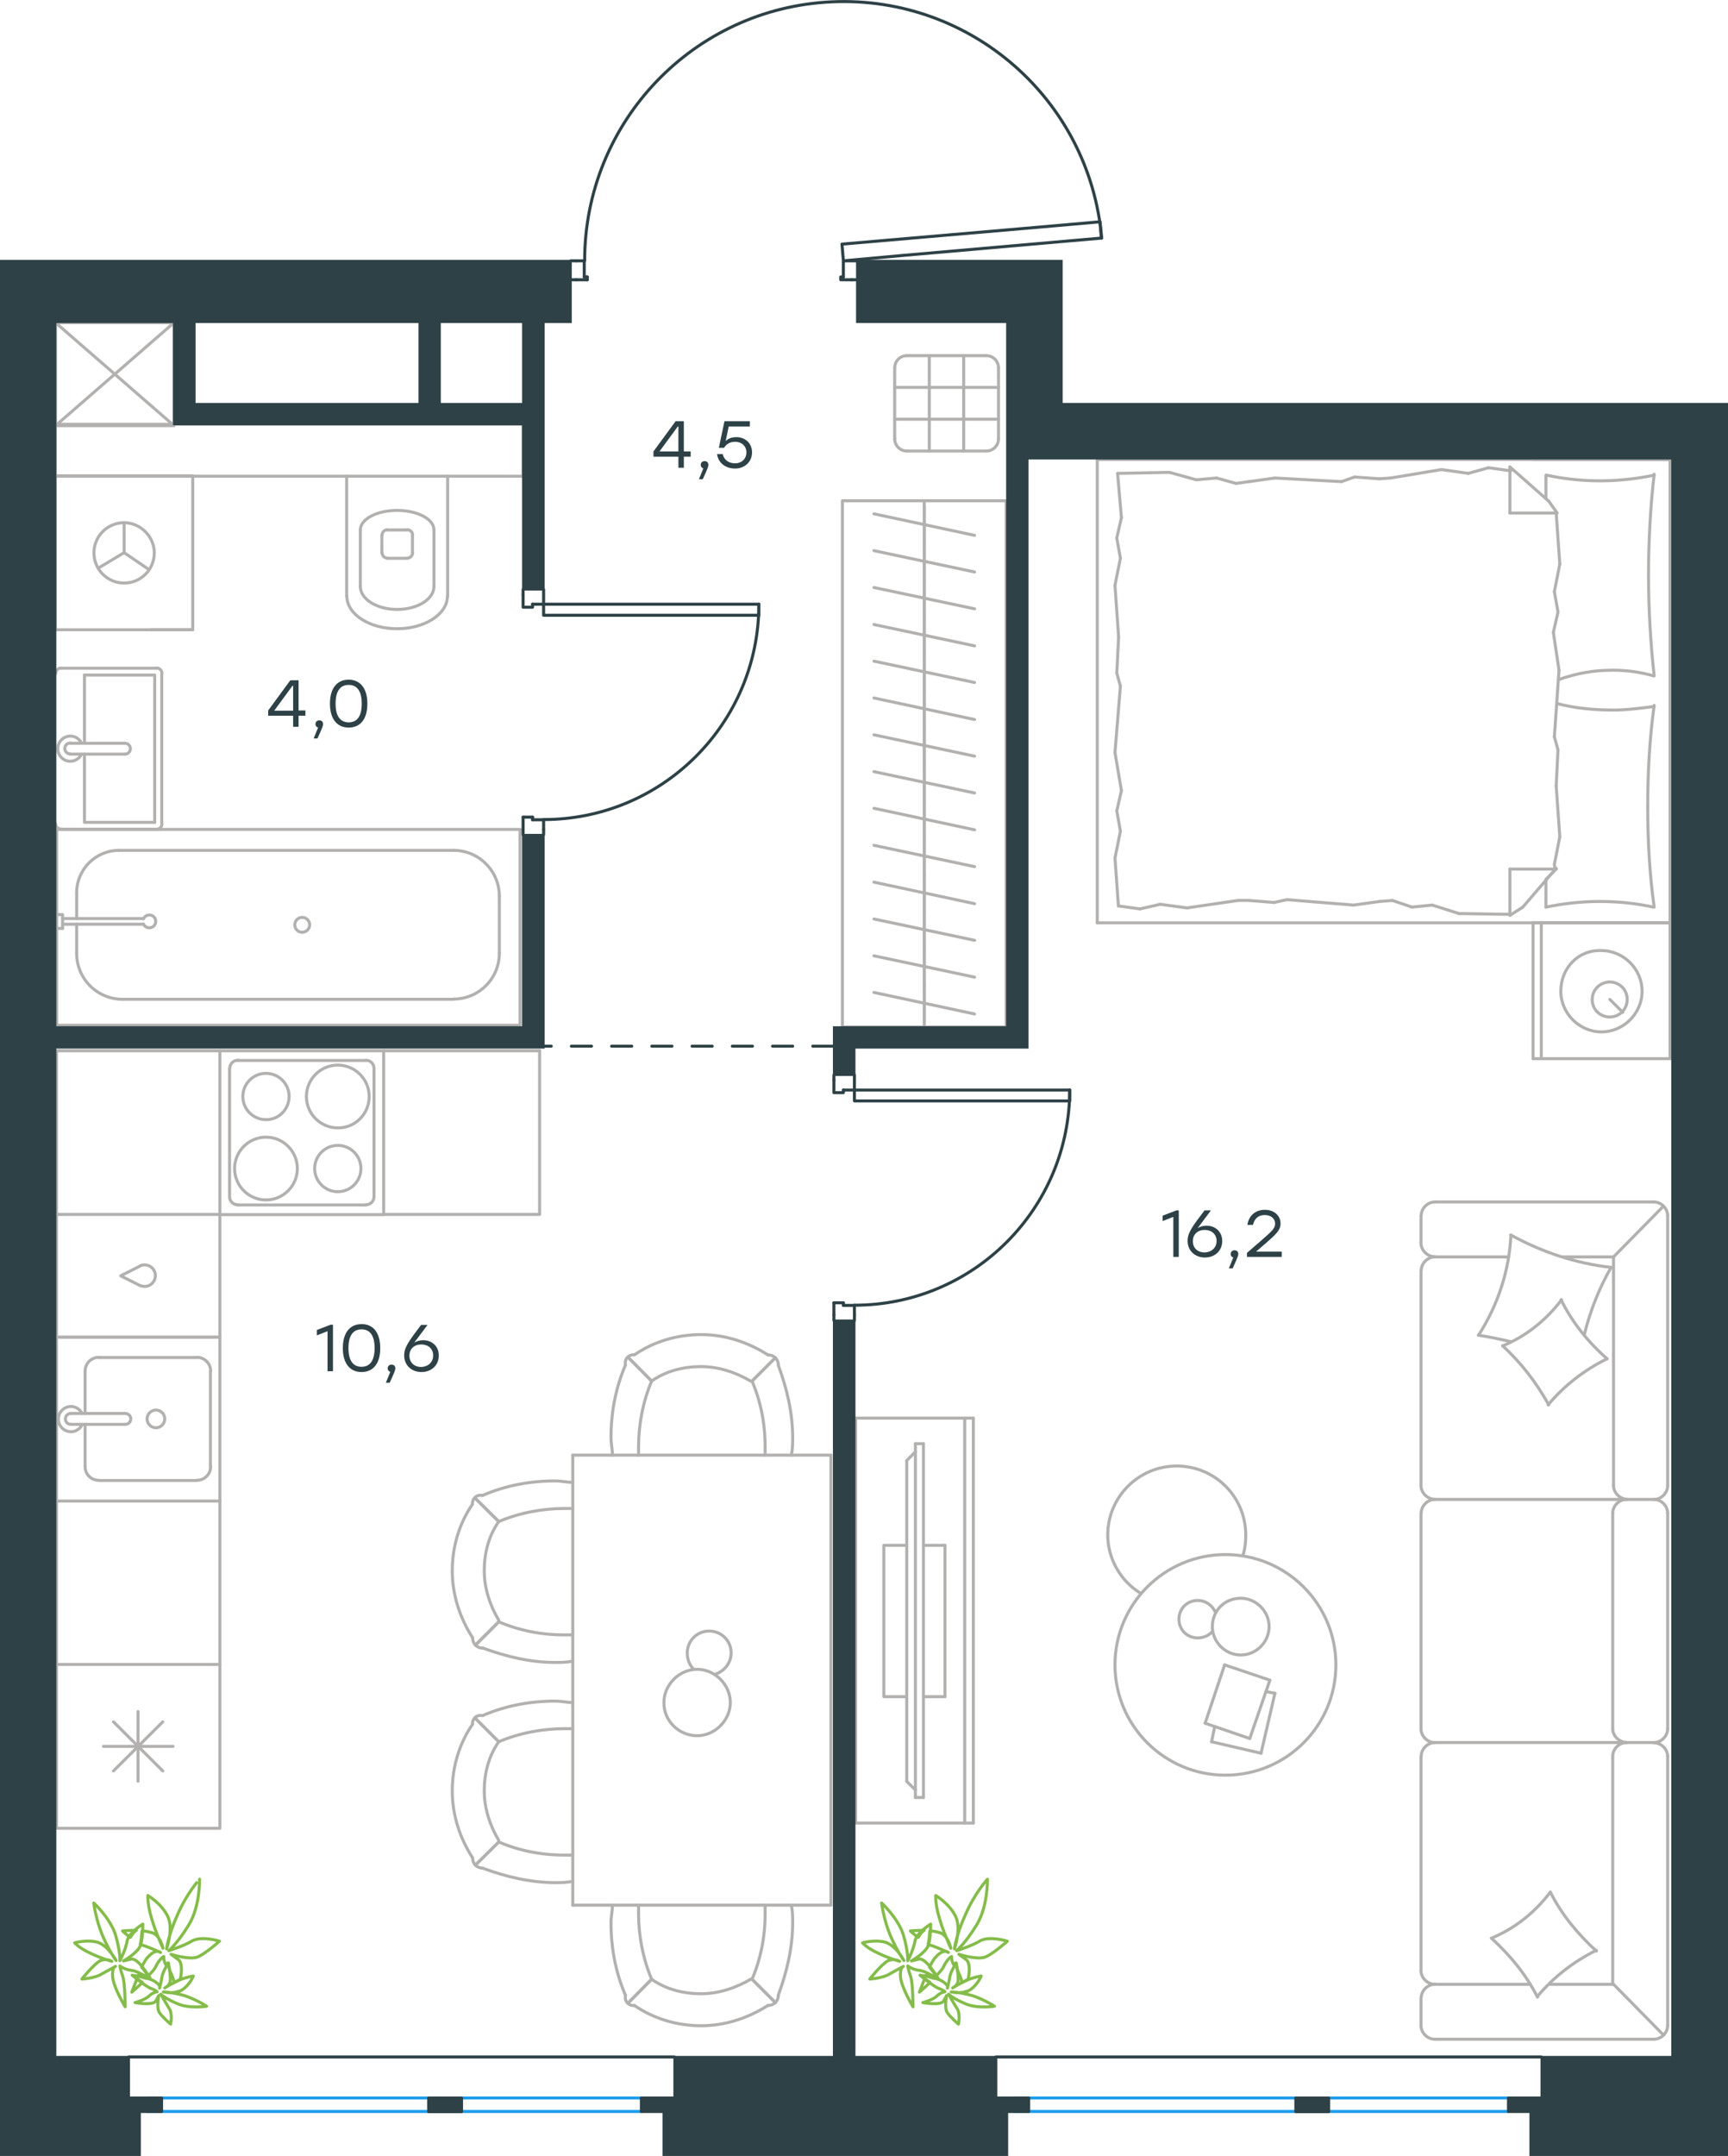 <?xml version="1.0" encoding="utf-8"?>
<!-- Generator: Adobe Illustrator 26.5.0, SVG Export Plug-In . SVG Version: 6.00 Build 0)  -->
<svg version="1.1" id="Слой_1" xmlns="http://www.w3.org/2000/svg" xmlns:xlink="http://www.w3.org/1999/xlink" x="0px" y="0px"
	 viewBox="0 0 858.9 1071.2" style="enable-background:new 0 0 858.9 1071.2;" xml:space="preserve">
<style type="text/css">
	.st0{fill:none;stroke:#B2B1B0;stroke-width:1.5;stroke-linecap:round;stroke-linejoin:round;stroke-miterlimit:22.926;}
	.st1{fill:none;stroke:#2D4146;stroke-width:1.5;stroke-linecap:round;stroke-linejoin:round;stroke-miterlimit:22.926;}
	.st2{fill:none;stroke:#1D9CEB;stroke-width:1.5;stroke-linecap:round;stroke-linejoin:round;stroke-miterlimit:22.926;}
	.st3{fill:#2D4146;stroke:#2D4146;stroke-miterlimit:10;}
	.st4{enable-background:new    ;}
	.st5{fill:#2D4146;}
	
		.st6{fill:none;stroke:#2D4146;stroke-width:1.5;stroke-linecap:round;stroke-linejoin:round;stroke-miterlimit:22.926;stroke-dasharray:10;}
	.st7{fill:none;stroke:#84BC4A;stroke-width:1.5;stroke-linecap:round;stroke-linejoin:round;stroke-miterlimit:22.926;}
</style>
<g>
	<path class="st0" d="M202.4,277.3c1.5,0,2.7-1.2,2.7-2.7"/>
	<path class="st0" d="M189.9,274.6c0,1.5,1.2,2.7,2.7,2.7"/>
	<path class="st0" d="M205.1,265.9c0-1.5-1.2-2.7-2.7-2.7"/>
	<path class="st0" d="M192.6,263.2c-1.5,0-2.7,1.2-2.7,2.7"/>
	<line class="st0" x1="205" y1="266" x2="205" y2="274.7"/>
	<line class="st0" x1="202.3" y1="277.4" x2="192.5" y2="277.4"/>
	<line class="st0" x1="189.8" y1="274.7" x2="189.8" y2="266"/>
	<line class="st0" x1="192.5" y1="263.3" x2="202.3" y2="263.3"/>
	<path class="st0" d="M215.7,263.3c0-5.4-8.2-9.7-18.3-9.7s-18.3,4.3-18.3,9.7"/>
	<line class="st0" x1="215.7" y1="291.5" x2="215.7" y2="263.3"/>
	<path class="st0" d="M179.1,291.4c0,6.3,8.2,11.4,18.3,11.4s18.3-5.1,18.3-11.4"/>
	<line class="st0" x1="179.1" y1="291.5" x2="179.1" y2="263.3"/>
	<path class="st0" d="M172.4,296.2c0,9,11.2,16.2,25,16.2s25-7.3,25-16.2"/>
	<line class="st0" x1="222.5" y1="296.3" x2="222.5" y2="236.6"/>
	<line class="st0" x1="172.3" y1="296.3" x2="172.3" y2="236.6"/>
	<rect x="27.5" y="210.8" class="st0" width="232.5" height="25.8"/>
</g>
<line class="st0" x1="38.1" y1="443.7" x2="38.1" y2="456.4"/>
<path class="st0" d="M71.3,459.1c0.6,1.4,2.1,2.1,3.6,1.8c1.5-0.3,2.5-1.6,2.5-3.1s-1-2.8-2.5-3.1c-1.5-0.3-2.9,0.4-3.6,1.8"/>
<line class="st0" x1="31.1" y1="456.4" x2="71.2" y2="456.4"/>
<line class="st0" x1="31.1" y1="459.2" x2="71.2" y2="459.2"/>
<line class="st0" x1="31.1" y1="461.3" x2="28.2" y2="461.3"/>
<polyline class="st0" points="31.1,461.3 31.1,454.4 28.2,454.4 "/>
<path class="st0" d="M146.5,459.5c0,2,1.6,3.7,3.7,3.7c2,0,3.7-1.6,3.7-3.7c0-2-1.6-3.7-3.7-3.7
	C148.2,455.8,146.5,457.5,146.5,459.5"/>
<path class="st0" d="M59.2,422.5c-11.6,0-21.1,9.4-21.1,21.1"/>
<path class="st0" d="M38.1,473.7c0,12.6,10.2,22.8,22.8,22.8"/>
<path class="st0" d="M248.2,445.3c0-12.6-10.2-22.8-22.8-22.8"/>
<path class="st0" d="M225.4,496.4c12.6,0,22.8-10.2,22.8-22.8"/>
<line class="st0" x1="38.1" y1="473.7" x2="38.1" y2="459.2"/>
<line class="st0" x1="59.2" y1="422.5" x2="225.4" y2="422.5"/>
<line class="st0" x1="248.2" y1="445.3" x2="248.2" y2="473.7"/>
<line class="st0" x1="225.4" y1="496.5" x2="60.8" y2="496.5"/>
<g>
	<line class="st0" x1="42" y1="369.3" x2="42" y2="335.4"/>
	<polyline class="st0" points="42,374.7 42,408.6 76.9,408.6 	"/>
	<polyline class="st0" points="76.9,408.6 76.9,335.4 42,335.4 	"/>
	<path class="st0" d="M80.5,334.6c0-1.5-1.2-2.7-2.7-2.7"/>
	<path class="st0" d="M77.8,412c1.5,0,2.7-1.2,2.7-2.7"/>
	<path class="st0" d="M30.4,331.9c-1.5,0-2.7,1.2-2.7,2.7"/>
	<path class="st0" d="M27.6,409.2c0,1.5,1.2,2.7,2.7,2.7"/>
	<path class="st0" d="M62.1,374.7c1.5,0,2.7-1.2,2.7-2.7s-1.2-2.7-2.7-2.7"/>
	<line class="st0" x1="34.9" y1="369.3" x2="62" y2="369.3"/>
	<path class="st0" d="M34.9,369.2c-1.5,0-2.7,1.2-2.7,2.7s1.2,2.7,2.7,2.7"/>
	<line class="st0" x1="34.9" y1="374.7" x2="62" y2="374.7"/>
	<path class="st0" d="M40.5,369.2c-1.3-2.6-4.2-4-7-3.3s-4.8,3.2-4.8,6.1s2,5.4,4.8,6.1c2.8,0.6,5.7-0.7,7-3.3"/>
	<line class="st0" x1="30.3" y1="332" x2="77.7" y2="332"/>
	<line class="st0" x1="80.4" y1="334.7" x2="80.4" y2="409.3"/>
	<line class="st0" x1="77.7" y1="412" x2="30.3" y2="412"/>
</g>
<g>
	<line class="st0" x1="459.4" y1="251.5" x2="459.4" y2="269.8"/>
	<line class="st0" x1="484.4" y1="266" x2="434.4" y2="255.3"/>
	<line class="st0" x1="459.4" y1="269.8" x2="459.4" y2="288"/>
	<line class="st0" x1="484.4" y1="284.2" x2="434.4" y2="273.6"/>
	<line class="st0" x1="459.4" y1="288" x2="459.4" y2="306.4"/>
	<line class="st0" x1="484.4" y1="302.5" x2="434.4" y2="291.9"/>
	<line class="st0" x1="459.4" y1="306.4" x2="459.4" y2="324.6"/>
	<line class="st0" x1="484.4" y1="320.9" x2="434.4" y2="310.3"/>
	<line class="st0" x1="459.4" y1="324.6" x2="459.4" y2="343"/>
	<line class="st0" x1="484.4" y1="339.1" x2="434.4" y2="328.5"/>
	<line class="st0" x1="459.4" y1="343" x2="459.4" y2="361.2"/>
	<line class="st0" x1="484.4" y1="357.5" x2="434.4" y2="346.8"/>
	<line class="st0" x1="459.4" y1="361.2" x2="459.4" y2="379.5"/>
	<line class="st0" x1="484.4" y1="375.7" x2="434.4" y2="365.1"/>
	<line class="st0" x1="459.4" y1="379.5" x2="459.4" y2="397.9"/>
	<line class="st0" x1="484.4" y1="394" x2="434.4" y2="383.4"/>
	<line class="st0" x1="459.4" y1="248.8" x2="459.4" y2="510.3"/>
	<line class="st0" x1="459.4" y1="397.9" x2="459.4" y2="416.1"/>
	<line class="st0" x1="484.4" y1="412.3" x2="434.4" y2="401.6"/>
	<line class="st0" x1="459.4" y1="416.1" x2="459.4" y2="434.5"/>
	<line class="st0" x1="484.4" y1="430.6" x2="434.4" y2="420"/>
	<line class="st0" x1="459.4" y1="434.5" x2="459.4" y2="452.7"/>
	<line class="st0" x1="484.4" y1="449" x2="434.4" y2="438.3"/>
	<line class="st0" x1="459.4" y1="452.7" x2="459.4" y2="471"/>
	<line class="st0" x1="484.4" y1="467.2" x2="434.4" y2="456.6"/>
	<line class="st0" x1="459.4" y1="471" x2="459.4" y2="489.3"/>
	<line class="st0" x1="484.4" y1="485.5" x2="434.4" y2="474.9"/>
	<line class="st0" x1="459.4" y1="489.3" x2="459.4" y2="507.6"/>
	<line class="st0" x1="484.4" y1="503.8" x2="434.4" y2="493.1"/>
	<rect x="418.7" y="248.8" class="st0" width="81.4" height="261.5"/>
</g>
<g>
	<path class="st0" d="M444.7,218c0,3.4,2.7,6.1,6.1,6.1"/>
	<path class="st0" d="M490.2,224.1c3.4,0,6.1-2.7,6.1-6.1"/>
	<path class="st0" d="M496.3,182.8c0-3.4-2.7-6.1-6.1-6.1"/>
	<path class="st0" d="M450.8,176.7c-3.4,0-6.1,2.7-6.1,6.1"/>
	<line class="st0" x1="479" y1="176.7" x2="479" y2="224.1"/>
	<line class="st0" x1="461.9" y1="176.7" x2="461.9" y2="224.1"/>
	<line class="st0" x1="444.7" y1="192.5" x2="496.3" y2="192.5"/>
	<line class="st0" x1="444.7" y1="208.3" x2="496.3" y2="208.3"/>
	<line class="st0" x1="496.3" y1="182.8" x2="496.3" y2="218.1"/>
	<line class="st0" x1="490.1" y1="224.1" x2="450.7" y2="224.1"/>
	<line class="st0" x1="444.7" y1="218.1" x2="444.7" y2="182.8"/>
	<line class="st0" x1="450.7" y1="176.7" x2="490.1" y2="176.7"/>
</g>
<g>
	<line class="st0" x1="42.3" y1="681.3" x2="42.3" y2="702.3"/>
	<path class="st0" d="M77.5,700.6c-2.4,0-4.4,2-4.4,4.4s2,4.4,4.4,4.4s4.4-2,4.4-4.4S79.9,700.6,77.5,700.6"/>
	<path class="st0" d="M62.3,707.7c1.5,0,2.7-1.2,2.7-2.7s-1.2-2.7-2.7-2.7"/>
	<line class="st0" x1="35.2" y1="702.3" x2="62.2" y2="702.3"/>
	<path class="st0" d="M35.2,702.3c-1.5,0-2.7,1.2-2.7,2.7s1.2,2.7,2.7,2.7"/>
	<line class="st0" x1="35.2" y1="707.7" x2="62.2" y2="707.7"/>
	<path class="st0" d="M40.8,702.3c-1.3-2.6-4.2-4-7-3.3s-4.8,3.2-4.8,6.1c0,2.9,2,5.4,4.8,6.1c2.8,0.7,5.7-0.7,7-3.3"/>
	<path class="st0" d="M49.1,674.4c-3.8,0-6.8,3.1-6.8,6.8"/>
	<path class="st0" d="M42.3,728.7c0,3.8,3,6.8,6.8,6.8"/>
	<path class="st0" d="M104.7,681.2c0-3.8-3.1-6.8-6.8-6.8"/>
	<path class="st0" d="M97.9,735.5c3.8,0,6.8-3.1,6.8-6.8"/>
	<line class="st0" x1="49.1" y1="674.5" x2="97.8" y2="674.5"/>
	<line class="st0" x1="104.6" y1="681.3" x2="104.6" y2="728.7"/>
	<line class="st0" x1="97.8" y1="735.6" x2="49.1" y2="735.6"/>
	<line class="st0" x1="42.3" y1="728.7" x2="42.3" y2="707.7"/>
	<rect x="28.1" y="664.4" class="st0" width="81.2" height="81.4"/>
	<line class="st0" x1="56.4" y1="855.5" x2="80.9" y2="879.9"/>
	<line class="st0" x1="56.4" y1="879.9" x2="80.9" y2="855.5"/>
	<line class="st0" x1="68.6" y1="850.4" x2="68.6" y2="885"/>
	<line class="st0" x1="51.4" y1="867.7" x2="86" y2="867.7"/>
	<rect x="28.1" y="827" class="st0" width="81.2" height="81.4"/>
	<path class="st0" d="M69.7,638.7c2.3,1,4.9,0.4,6.4-1.6c1.5-1.9,1.5-4.7,0-6.6c-1.5-1.9-4.2-2.6-6.4-1.6"/>
	<polyline class="st0" points="69.7,629 60,633.9 69.7,638.8 	"/>
	<rect x="28.1" y="603.4" class="st0" width="81.2" height="61"/>
	<path class="st0" d="M147.8,580.6c0-8.6-7-15.6-15.6-15.6s-15.6,7-15.6,15.6s7,15.6,15.6,15.6C140.8,596.2,147.8,589.2,147.8,580.6
		"/>
	<path class="st0" d="M179.4,580.6c0-6.4-5.2-11.5-11.5-11.5c-6.4,0-11.5,5.2-11.5,11.5c0,6.4,5.2,11.5,11.5,11.5
		C174.3,592.1,179.4,586.9,179.4,580.6"/>
	<path class="st0" d="M183.5,544.8c0-8.6-7-15.6-15.6-15.6s-15.6,7-15.6,15.6s7,15.6,15.6,15.6C176.5,560.5,183.5,553.5,183.5,544.8
		"/>
	<path class="st0" d="M143.7,544.8c0-6.4-5.2-11.5-11.5-11.5c-6.4,0-11.5,5.2-11.5,11.5c0,6.4,5.2,11.5,11.5,11.5
		C138.5,556.4,143.7,551.2,143.7,544.8"/>
	<path class="st0" d="M181.9,598.6c2.2,0,4-1.8,4-4"/>
	<path class="st0" d="M114.1,594.6c0,2.2,1.8,4,4,4"/>
	<path class="st0" d="M185.9,530.8c0-2.2-1.8-4-4-4"/>
	<path class="st0" d="M118.2,526.8c-2.2,0-4,1.8-4,4"/>
	<line class="st0" x1="181.8" y1="598.7" x2="118.1" y2="598.7"/>
	<line class="st0" x1="185.9" y1="530.9" x2="185.9" y2="594.6"/>
	<line class="st0" x1="118.1" y1="526.9" x2="181.8" y2="526.9"/>
	<line class="st0" x1="114.1" y1="594.6" x2="114.1" y2="530.9"/>
	<rect x="109.3" y="522.1" class="st0" width="81.4" height="81.4"/>
	<rect x="28.2" y="412.1" class="st0" width="230.3" height="97.3"/>
	<polyline class="st0" points="268.2,522.1 268.2,603.4 190.7,603.4 	"/>
	<line class="st0" x1="109.3" y1="745.8" x2="109.3" y2="827"/>
	<line class="st0" x1="268.2" y1="522.1" x2="190.7" y2="522.1"/>
	<polyline class="st0" points="109.3,522.1 28.1,522.1 28.1,603.4 	"/>
	<line class="st0" x1="28.1" y1="745.8" x2="28.1" y2="827"/>
</g>
<g>
	<line class="st0" x1="27.6" y1="160.3" x2="27.6" y2="211.5"/>
	<polyline class="st0" points="86.5,211.5 27.6,160.3 86.5,160.3 86.5,211.5 27.6,211.5 86.5,160.3 	"/>
</g>
<g>
	<line class="st0" x1="95.8" y1="236.4" x2="27.5" y2="236.4"/>
	<g>
		<line class="st0" x1="27.5" y1="312.9" x2="27.5" y2="236.4"/>
		<line class="st0" x1="75.3" y1="312.9" x2="95.8" y2="312.9"/>
		<line class="st0" x1="27.5" y1="312.9" x2="95.8" y2="312.9"/>
		<line class="st0" x1="61.7" y1="274.6" x2="73.9" y2="282.9"/>
		<line class="st0" x1="61.7" y1="274.6" x2="61.7" y2="259.7"/>
		<line class="st0" x1="61.7" y1="274.6" x2="48.8" y2="282.3"/>
		<path class="st0" d="M61.7,259.7c-8.3,0-15,6.7-15,15s6.7,15,15,15s15-6.7,15-15C76.7,266.7,69.9,259.7,61.7,259.7z"/>
		<line class="st0" x1="95.8" y1="312.9" x2="95.8" y2="236.4"/>
	</g>
</g>
<g>
	<line class="st0" x1="830.1" y1="458.5" x2="830.1" y2="526"/>
	<line class="st0" x1="762" y1="526" x2="762" y2="458.5"/>
	<line class="st0" x1="762" y1="458.5" x2="830.1" y2="458.5"/>
	<line class="st0" x1="830.1" y1="526" x2="762" y2="526"/>
	<line class="st0" x1="800.2" y1="496.6" x2="806.6" y2="503"/>
	<line class="st0" x1="766.1" y1="526" x2="766.1" y2="458.5"/>
	<path class="st0" d="M775.8,492.5c0,11,9.2,20.2,20.2,20.2s20.2-9.2,20.2-20.2s-9.2-20.2-20.2-20.2
		C784.5,471.8,775.8,481,775.8,492.5z"/>
	<path class="st0" d="M791.4,496.6c0,5.1,4.1,8.7,8.7,8.7c5.1,0,8.7-4.1,8.7-8.7c0-5.1-4.1-8.7-8.7-8.7
		C795.6,487.9,791.4,491.6,791.4,496.6z"/>
	<line class="st0" x1="830.1" y1="228.3" x2="830.1" y2="458.5"/>
	<line class="st0" x1="768.4" y1="247.7" x2="768.4" y2="236.1"/>
	<line class="st0" x1="773.5" y1="431.8" x2="750.5" y2="431.8"/>
	<line class="st0" x1="768.4" y1="436.9" x2="773.5" y2="431.8"/>
	<line class="st0" x1="545.4" y1="228.3" x2="830.1" y2="228.3"/>
	<line class="st0" x1="750.5" y1="454.8" x2="750.5" y2="431.8"/>
	<line class="st0" x1="830.1" y1="458.5" x2="545.4" y2="458.5"/>
	<line class="st0" x1="750.5" y1="232" x2="769.8" y2="249"/>
	<line class="st0" x1="769.8" y1="249" x2="774" y2="254.9"/>
	<line class="st0" x1="768.4" y1="450.7" x2="768.4" y2="437.3"/>
	<line class="st0" x1="773.5" y1="254.9" x2="750.5" y2="254.9"/>
	<line class="st0" x1="773.5" y1="431.4" x2="756.9" y2="450.7"/>
	<line class="st0" x1="756.9" y1="450.7" x2="750.5" y2="454.8"/>
	<line class="st0" x1="750.5" y1="232" x2="750.5" y2="254.9"/>
	<line class="st0" x1="555.1" y1="334.4" x2="556" y2="316.5"/>
	<line class="st0" x1="557.4" y1="392.8" x2="554.2" y2="373.9"/>
	<line class="st0" x1="556.9" y1="413" x2="555.1" y2="402.9"/>
	<line class="st0" x1="555.1" y1="402.9" x2="557.4" y2="392.8"/>
	<line class="st0" x1="556.9" y1="340.9" x2="555.1" y2="334.4"/>
	<line class="st0" x1="554.2" y1="373.9" x2="556.9" y2="340.9"/>
	<line class="st0" x1="555.9" y1="450.2" x2="554.2" y2="426.3"/>
	<line class="st0" x1="554.2" y1="426.3" x2="556.9" y2="413"/>
	<line class="st0" x1="557.4" y1="257.2" x2="555.5" y2="235.2"/>
	<line class="st0" x1="556.9" y1="277.4" x2="555.1" y2="267.3"/>
	<line class="st0" x1="555.1" y1="267.3" x2="557.4" y2="257.2"/>
	<line class="st0" x1="556" y1="316.5" x2="554.2" y2="290.8"/>
	<line class="st0" x1="554.2" y1="290.8" x2="556.9" y2="277.4"/>
	<line class="st0" x1="545.4" y1="228.3" x2="545.4" y2="458.5"/>
	<path class="st0" d="M822.2,335.8c-1.8-16.5-2.8-33.1-2.8-50.1c0-16.5,0.9-33.5,2.8-50.1"/>
	<path class="st0" d="M774.6,337.7c9.2-3.2,17.3-4.7,27-4.7c6.9,0,13.8,0.9,20.2,2.8"/>
	<path class="st0" d="M822.2,236.1c-8.7,1.8-17.9,2.8-26.7,2.8c-9.2,0-17.9-0.9-26.7-2.8"/>
	<path class="st0" d="M822.2,351c-6.9,0.9-13.8,1.8-20.2,1.8c-9.7,0-18.9-0.9-28-3.2"/>
	<line class="st0" x1="692.1" y1="447.4" x2="685.7" y2="447.9"/>
	<line class="st0" x1="711.9" y1="449.7" x2="701.8" y2="450.7"/>
	<line class="st0" x1="701.8" y1="450.7" x2="692.1" y2="447.4"/>
	<line class="st0" x1="750.5" y1="454.3" x2="725.2" y2="453.9"/>
	<line class="st0" x1="725.2" y1="453.9" x2="711.9" y2="449.7"/>
	<line class="st0" x1="633.3" y1="448.4" x2="620.8" y2="447.4"/>
	<line class="st0" x1="685.7" y1="447.9" x2="672.8" y2="449.7"/>
	<line class="st0" x1="639.7" y1="447" x2="633.3" y2="448.4"/>
	<line class="st0" x1="672.8" y1="449.7" x2="639.7" y2="447"/>
	<line class="st0" x1="620.8" y1="447.4" x2="615.3" y2="447.4"/>
	<line class="st0" x1="576.7" y1="449.3" x2="566.6" y2="451.6"/>
	<line class="st0" x1="566.6" y1="451.6" x2="556.5" y2="450.2"/>
	<line class="st0" x1="615.3" y1="447.4" x2="590" y2="451.1"/>
	<line class="st0" x1="590" y1="451.1" x2="576.7" y2="449.3"/>
	<line class="st0" x1="614.4" y1="240.2" x2="620.8" y2="239.3"/>
	<line class="st0" x1="594.6" y1="238.4" x2="604.7" y2="237.5"/>
	<line class="st0" x1="604.7" y1="237.5" x2="614.4" y2="240.2"/>
	<line class="st0" x1="555.5" y1="235.2" x2="581.3" y2="234.7"/>
	<line class="st0" x1="581.3" y1="234.7" x2="594.6" y2="238.4"/>
	<line class="st0" x1="673.3" y1="237" x2="685.7" y2="237.9"/>
	<line class="st0" x1="620.8" y1="239.3" x2="633.7" y2="237.5"/>
	<line class="st0" x1="666.8" y1="239.3" x2="673.3" y2="237"/>
	<line class="st0" x1="633.7" y1="237.5" x2="666.8" y2="239.3"/>
	<line class="st0" x1="685.7" y1="237.9" x2="691.2" y2="237.5"/>
	<line class="st0" x1="750" y1="233.8" x2="751" y2="233.8"/>
	<line class="st0" x1="729.8" y1="235.2" x2="739.9" y2="232.4"/>
	<line class="st0" x1="739.9" y1="232.4" x2="750" y2="233.8"/>
	<line class="st0" x1="691.2" y1="237.5" x2="716.5" y2="233.3"/>
	<line class="st0" x1="716.5" y1="233.3" x2="729.8" y2="235.2"/>
	<path class="st0" d="M822.2,450.7c-2.3-16.5-3.2-33.1-3.2-50.1c0-16.5,0.9-33.5,3.2-50.1"/>
	<path class="st0" d="M768.4,450.7c8.7-1.8,17.9-2.8,26.7-2.8c9.2,0,17.9,0.9,26.7,2.8"/>
	<line class="st0" x1="774.4" y1="372.6" x2="773.5" y2="390.5"/>
	<line class="st0" x1="772.1" y1="314.2" x2="774.9" y2="333"/>
	<line class="st0" x1="772.6" y1="294" x2="774.4" y2="304.1"/>
	<line class="st0" x1="774.4" y1="304.1" x2="772.1" y2="314.2"/>
	<line class="st0" x1="772.6" y1="366.1" x2="774.4" y2="372.6"/>
	<line class="st0" x1="774.9" y1="333" x2="772.6" y2="366.1"/>
	<line class="st0" x1="773.5" y1="254.9" x2="775.3" y2="280.2"/>
	<line class="st0" x1="775.3" y1="280.2" x2="772.6" y2="294"/>
	<line class="st0" x1="772.6" y1="429.5" x2="773" y2="431.8"/>
	<line class="st0" x1="773.5" y1="390.5" x2="775.3" y2="415.7"/>
	<line class="st0" x1="775.3" y1="415.7" x2="772.6" y2="429.5"/>
	<line class="st0" x1="830.1" y1="228.3" x2="762.5" y2="228.3"/>
</g>
<g>
	<line class="st0" x1="626.8" y1="871.1" x2="602.2" y2="865.4"/>
	<line class="st0" x1="602.2" y1="865.4" x2="603.8" y2="857.8"/>
	<line class="st0" x1="629.2" y1="840.5" x2="633.7" y2="841.3"/>
	<line class="st0" x1="633.7" y1="841.3" x2="626.8" y2="871.1"/>
	<line class="st0" x1="621.2" y1="863.8" x2="599" y2="856.2"/>
	<line class="st0" x1="599" y1="856.2" x2="608.7" y2="827.2"/>
	<line class="st0" x1="608.7" y1="827.2" x2="631.2" y2="834.8"/>
	<line class="st0" x1="631.2" y1="834.8" x2="621.2" y2="863.8"/>
	<ellipse class="st0" cx="609.1" cy="827.2" rx="54.9" ry="54.8"/>
	<path class="st0" d="M602.6,808.2c0,7.7,6.5,14.1,14.1,14.1c7.7,0,14.1-6.4,14.1-14.1c0-7.7-6.5-14.1-14.1-14.1
		C608.7,794.1,602.6,800.2,602.6,808.2z"/>
	<path class="st0" d="M602.6,810.6c-1.6,2-4.4,3.2-7.3,3.2c-5.2,0-9.3-4-9.3-9.3c0-5.2,4-9.3,9.3-9.3c4,0,7.3,2.4,8.9,6"/>
	<path class="st0" d="M567.1,791.7c-10.1-6-16.5-17.3-16.5-29c0-18.9,15.3-34.3,34.3-34.3s34.3,15.3,34.3,34.3
		c0,3.4-0.3,6.7-1.4,10.1"/>
</g>
<g>
	<g>
		<line class="st0" x1="479.5" y1="905.8" x2="479.5" y2="704.6"/>
		<polyline class="st0" points="483.8,704.6 425.3,704.6 425.3,905.8 483.8,905.8 		"/>
		<line class="st0" x1="483.8" y1="905.8" x2="483.8" y2="704.6"/>
	</g>
	<g>
		<polyline class="st0" points="450.7,767.8 439.3,767.8 439.3,843 450.7,843 		"/>
		<line class="st0" x1="459" y1="843" x2="469.7" y2="843"/>
		<line class="st0" x1="469.7" y1="843" x2="469.7" y2="767.8"/>
		<line class="st0" x1="469.7" y1="767.8" x2="459" y2="767.8"/>
		<line class="st0" x1="459" y1="893.1" x2="455" y2="893.1"/>
		<line class="st0" x1="450.7" y1="725.7" x2="455" y2="721.3"/>
		<line class="st0" x1="455" y1="889.4" x2="450.7" y2="885.1"/>
		<line class="st0" x1="455" y1="717.3" x2="455" y2="893.1"/>
		<line class="st0" x1="459" y1="893.1" x2="459" y2="717.3"/>
		<line class="st0" x1="459" y1="717.3" x2="455" y2="717.3"/>
		<line class="st0" x1="450.7" y1="885.1" x2="450.7" y2="725.7"/>
	</g>
</g>
<g>
	<line class="st0" x1="822.1" y1="597.2" x2="713.2" y2="597.2"/>
	<line class="st0" x1="706.3" y1="751.8" x2="706.3" y2="859"/>
	<line class="st0" x1="706.3" y1="872.7" x2="706.3" y2="979.1"/>
	<line class="st0" x1="828.9" y1="1006.4" x2="828.9" y2="872.7"/>
	<line class="st0" x1="706.3" y1="604" x2="706.3" y2="617.6"/>
	<line class="st0" x1="713.2" y1="624.5" x2="749.8" y2="624.5"/>
	<line class="st0" x1="802" y1="624.5" x2="802" y2="738.1"/>
	<line class="st0" x1="802" y1="985.9" x2="770.2" y2="985.9"/>
	<line class="st0" x1="706.3" y1="992.7" x2="706.3" y2="1006.4"/>
	<line class="st0" x1="713.2" y1="1013.2" x2="822.1" y2="1013.2"/>
	<line class="st0" x1="826.6" y1="599.5" x2="802" y2="624.5"/>
	<line class="st0" x1="802" y1="985.9" x2="826.9" y2="1011.2"/>
	<line class="st0" x1="808.4" y1="745" x2="822.1" y2="745"/>
	<line class="st0" x1="713.2" y1="865.8" x2="808.4" y2="865.8"/>
	<line class="st0" x1="713.2" y1="745" x2="808.4" y2="745"/>
	<line class="st0" x1="808.4" y1="865.8" x2="822.1" y2="865.8"/>
	<line class="st0" x1="706.3" y1="631.3" x2="706.3" y2="738.1"/>
	<line class="st0" x1="828.9" y1="738.1" x2="828.9" y2="604"/>
	<line class="st0" x1="801.6" y1="751.8" x2="801.6" y2="859"/>
	<line class="st0" x1="828.9" y1="859" x2="828.9" y2="751.8"/>
	<line class="st0" x1="801.6" y1="872.7" x2="801.6" y2="985.9"/>
	<line class="st0" x1="760.6" y1="985.9" x2="713.2" y2="985.9"/>
	<line class="st0" x1="777" y1="624.5" x2="802" y2="624.5"/>
	<path class="st0" d="M828.9,604c0-3.6-3.2-6.8-6.8-6.8"/>
	<path class="st0" d="M822.1,1013.2c3.6,0,6.8-3.2,6.8-6.8"/>
	<path class="st0" d="M706.3,979.1c0,3.6,3.2,6.8,6.8,6.8"/>
	<path class="st0" d="M713.2,597.2c-3.6,0-6.8,3.2-6.8,6.8"/>
	<path class="st0" d="M706.3,617.6c0,3.6,3.2,6.8,6.8,6.8"/>
	<path class="st0" d="M713.2,624.5c-3.6,0-6.8,3.2-6.8,6.8"/>
	<path class="st0" d="M706.3,859c0,3.6,3.2,6.8,6.8,6.8"/>
	<path class="st0" d="M713.2,745c-3.6,0-6.8,3.2-6.8,6.8"/>
	<path class="st0" d="M706.3,738.1c0,3.6,3.2,6.8,6.8,6.8"/>
	<path class="st0" d="M713.2,985.9c-3.6,0-6.8,3.2-6.8,6.8"/>
	<path class="st0" d="M706.3,1006.4c0,3.6,3.2,6.8,6.8,6.8"/>
	<path class="st0" d="M802,738.1c0,3.6,3.2,6.8,6.8,6.8"/>
	<path class="st0" d="M822.1,745c3.6,0,6.8-3.2,6.8-6.8"/>
	<path class="st0" d="M808.4,745c-3.6,0-6.8,3.2-6.8,6.8"/>
	<path class="st0" d="M828.9,751.8c0-3.6-3.2-6.8-6.8-6.8"/>
	<path class="st0" d="M801.6,859c0,3.6,3.4,6.8,7.2,6.8"/>
	<path class="st0" d="M822.1,865.8c3.6,0,6.8-3.2,6.8-6.8"/>
	<path class="st0" d="M808.4,865.8c-3.6,0-6.8,3.2-6.8,6.8"/>
	<path class="st0" d="M828.9,872.7c0-3.6-3.2-6.8-6.8-6.8"/>
	<path class="st0" d="M764.2,992.3c-5.6-11.2-13.7-20.9-22.9-29.3"/>
	<path class="st0" d="M741.3,963c11.7-4.8,21.7-12.9,29.3-22.9"/>
	<path class="st0" d="M770.6,940.1c5.6,11.2,13.7,20.9,22.9,29.3"/>
	<path class="st0" d="M793.5,969c-11.3,5.6-21.3,13.3-29.3,22.9"/>
	<path class="st0" d="M769.8,698c-6-10.8-13.7-20.9-22.9-29.3"/>
	<path class="st0" d="M746.9,668.7c11.7-4.8,21.7-12.9,29.3-22.9"/>
	<path class="st0" d="M775.9,645.8c5.6,11.2,13.3,20.9,22.9,29.3"/>
	<path class="st0" d="M798.8,675.1c-11.3,5.6-21.3,13.3-29.3,22.9"/>
	<path class="st0" d="M750.9,666.6c-5.2-1.2-10.8-2.4-16.1-3.2"/>
	<path class="st0" d="M734.9,663.4c9.6-14.9,15.3-32.1,16.1-49.8"/>
	<path class="st0" d="M750.9,613.6c15.3,8.4,32.1,14.1,49.8,16.1"/>
	<path class="st0" d="M800.8,629.7c-6,10.4-10.4,21.7-13.3,33.3"/>
	<path class="st0" d="M713.2,865.8c-3.6,0-6.8,3.2-6.8,6.8"/>
</g>
<g>
	<line class="st0" x1="413" y1="723" x2="413" y2="946.6"/>
	<line class="st0" x1="413" y1="946.6" x2="284.7" y2="946.6"/>
	<line class="st0" x1="284.7" y1="946.6" x2="284.7" y2="723"/>
	<line class="st0" x1="284.7" y1="723" x2="413" y2="723"/>
	<path class="st0" d="M346.5,862.4c8.9,0,16.5-7.7,16.5-16.5c0-8.9-7.7-16.5-16.5-16.5c-8.9,0-16.5,7.7-16.5,16.5
		C329.9,855.2,337.6,862.4,346.5,862.4z"/>
	<path class="st0" d="M344.8,829.4c-2-2-3.2-4.8-3.2-8.1c0-6,4.8-10.9,10.9-10.9s10.9,4.8,10.9,10.9c0,4.8-3.2,8.9-7.7,10.5"/>
	<path class="st0" d="M247.9,865.4c-5.1,7.2-7.2,15.9-7.2,24.5c0,8.7,2.9,17.3,7.2,24.5"/>
	<path class="st0" d="M284.7,845.9c-2.9,0-5.8-0.7-8.7-0.7c-12.3,0-24.6,2.2-36.1,7.2"/>
	<path class="st0" d="M239.9,928.2c11.6,4.3,23.9,7.2,36.1,7.2c2.9,0,5.8,0,8.7-0.7"/>
	<path class="st0" d="M284.7,858.9c-1.4,0-2.9,0-4.3,0c-10.8,0-22.4,2.2-32.5,6.5"/>
	<path class="st0" d="M247.9,915.2c10.1,4.3,21,6.5,32.5,6.5c1.4,0,2.9,0,4.3,0"/>
	<path class="st0" d="M234.9,856.7c-6.5,9.4-10.1,20.9-10.1,33.2c0,11.6,3.6,23.1,10.1,33.2"/>
	<line class="st0" x1="247.9" y1="865.4" x2="236.3" y2="853.8"/>
	<line class="st0" x1="247.9" y1="915.2" x2="236.3" y2="926.7"/>
	<line class="st0" x1="247.9" y1="865.4" x2="236.3" y2="853.8"/>
	<line class="st0" x1="247.9" y1="915.2" x2="236.3" y2="926.7"/>
	<path class="st0" d="M234.9,923.1c0,2.9,2.2,5.1,5.1,5.1"/>
	<path class="st0" d="M239.9,852.4c-2.9-0.6-5.1,1.4-5.1,4.3"/>
	<path class="st0" d="M247.9,756c-5.1,7.2-7.2,15.9-7.2,24.5c0,8.7,2.9,17.3,7.2,24.5"/>
	<path class="st0" d="M284.7,736.5c-2.9,0-5.8-0.7-8.7-0.7c-12.3,0-24.6,2.2-36.1,7.2"/>
	<path class="st0" d="M239.9,818.8c11.6,4.3,23.9,7.2,36.1,7.2c2.9,0,5.8,0,8.7-0.7"/>
	<path class="st0" d="M284.7,749.5c-1.4,0-2.9,0-4.3,0c-10.8,0-22.4,2.2-32.5,6.5"/>
	<path class="st0" d="M247.9,805.8c10.1,4.3,21,6.5,32.5,6.5c1.4,0,2.9,0,4.3,0"/>
	<path class="st0" d="M234.9,747.3c-6.5,9.4-10.1,20.9-10.1,33.2c0,11.6,3.6,23.1,10.1,33.2"/>
	<line class="st0" x1="247.9" y1="756" x2="236.3" y2="744.5"/>
	<line class="st0" x1="247.9" y1="805.8" x2="236.3" y2="817.4"/>
	<line class="st0" x1="247.9" y1="756" x2="236.3" y2="744.5"/>
	<line class="st0" x1="247.9" y1="805.8" x2="236.3" y2="817.4"/>
	<path class="st0" d="M234.9,813.8c0,2.9,2.2,5.1,5.1,5.1"/>
	<path class="st0" d="M239.9,743c-2.9-0.6-5.1,1.4-5.1,4.3"/>
	<path class="st0" d="M323.9,983.4c7.2,5.1,15.9,7.2,24.6,7.2s17.3-2.9,24.6-7.2"/>
	<path class="st0" d="M304.4,946.6c0,2.9-0.7,5.8-0.7,8.7c0,12.3,2.2,24.5,7.2,36.1"/>
	<path class="st0" d="M386.8,991.4c4.3-11.5,7.2-23.8,7.2-36.1c0-2.9,0-5.8-0.7-8.7"/>
	<path class="st0" d="M317.4,946.6c0,1.4,0,2.9,0,4.3c0,10.8,2.2,22.4,6.5,32.5"/>
	<path class="st0" d="M373.8,983.4c4.3-10.1,6.5-20.9,6.5-32.5c0-1.4,0-2.9,0-4.3"/>
	<path class="st0" d="M315.3,996.4c9.4,6.5,21,10.1,33.2,10.1c11.6,0,23.1-3.6,33.2-10.1"/>
	<line class="st0" x1="323.9" y1="983.4" x2="312.4" y2="995"/>
	<line class="st0" x1="373.8" y1="983.4" x2="385.4" y2="995"/>
	<line class="st0" x1="323.9" y1="983.4" x2="312.4" y2="995"/>
	<line class="st0" x1="373.8" y1="983.4" x2="385.4" y2="995"/>
	<path class="st0" d="M381.8,996.4c2.9,0,5.1-2.2,5.1-5.1"/>
	<path class="st0" d="M310.9,991.4c-0.6,2.9,1.4,5.1,4.3,5.1"/>
	<path class="st0" d="M323.9,686.2c7.2-5.1,15.9-7.2,24.6-7.2s17.3,2.9,24.6,7.2"/>
	<path class="st0" d="M304.4,723c0-2.9-0.7-5.8-0.7-8.7c0-12.3,2.2-24.5,7.2-36.1"/>
	<path class="st0" d="M386.8,678.2c4.3,11.5,7.2,23.8,7.2,36.1c0,2.9,0,5.8-0.7,8.7"/>
	<path class="st0" d="M317.4,723c0-1.4,0-2.9,0-4.3c0-10.8,2.2-22.4,6.5-32.5"/>
	<path class="st0" d="M373.8,686.2c4.3,10.1,6.5,20.9,6.5,32.5c0,1.4,0,2.9,0,4.3"/>
	<path class="st0" d="M315.3,673.2c9.4-6.5,21-10.1,33.2-10.1c11.6,0,23.1,3.6,33.2,10.1"/>
	<line class="st0" x1="323.9" y1="686.2" x2="312.4" y2="674.6"/>
	<line class="st0" x1="373.8" y1="686.2" x2="385.4" y2="674.6"/>
	<line class="st0" x1="323.9" y1="686.2" x2="312.4" y2="674.6"/>
	<line class="st0" x1="373.8" y1="686.2" x2="385.4" y2="674.6"/>
	<path class="st0" d="M381.8,673.2c2.9,0,5.1,2.2,5.1,5.1"/>
	<path class="st0" d="M310.9,678.2c-0.6-2.9,1.4-5.1,4.3-5.1"/>
</g>
<line class="st1" x1="286.5" y1="129.6" x2="283.7" y2="129.6"/>
<polyline class="st1" points="426,129.6 423.3,129.6 419.2,129.6 "/>
<line class="st1" x1="290.4" y1="129.6" x2="286.5" y2="129.6"/>
<path class="st1" d="M547.6,118.3c-6-68.7-65-120.4-133.9-117.4S290.6,60.6,290.6,129.5"/>
<line class="st1" x1="286.5" y1="139" x2="291.9" y2="139"/>
<line class="st1" x1="423.3" y1="139" x2="426" y2="139"/>
<line class="st1" x1="419.2" y1="129.6" x2="419.2" y2="137.6"/>
<polyline class="st1" points="423.3,139 417.9,139 417.9,137.6 419.2,137.6 "/>
<line class="st1" x1="290.4" y1="137.6" x2="291.9" y2="137.6"/>
<line class="st1" x1="283.7" y1="139" x2="286.5" y2="139"/>
<line class="st1" x1="290.4" y1="129.6" x2="290.4" y2="137.6"/>
<line class="st1" x1="291.9" y1="137.6" x2="291.9" y2="139"/>
<polygon class="st1" points="448.9,126.9 547.4,118.3 546.8,110.2 517.1,112.8 418.5,121.3 419.2,129.6 "/>
<line class="st1" x1="270.2" y1="412.1" x2="270.2" y2="414.8"/>
<polyline class="st1" points="270.2,292.9 270.2,295.5 270.2,300.2 "/>
<line class="st1" x1="270.2" y1="407.3" x2="270.2" y2="412.1"/>
<path class="st1" d="M270.2,407.2c59.1,0,107-47.9,107-107"/>
<line class="st1" x1="260" y1="412.1" x2="260" y2="406"/>
<line class="st1" x1="260" y1="295.5" x2="260" y2="292.9"/>
<line class="st1" x1="270.2" y1="300.2" x2="264.7" y2="300.2"/>
<polyline class="st1" points="260,295.5 260,301.7 264.7,301.7 264.7,300.2 "/>
<line class="st1" x1="264.7" y1="407.3" x2="264.7" y2="406"/>
<line class="st1" x1="260" y1="414.8" x2="260" y2="412.1"/>
<line class="st1" x1="270.2" y1="407.3" x2="264.7" y2="407.3"/>
<line class="st1" x1="264.7" y1="406" x2="260" y2="406"/>
<polygon class="st1" points="377.2,300.2 377.2,305.7 347.5,305.7 270.2,305.7 270.2,300.2 300,300.2 "/>
<line class="st1" x1="424.7" y1="653.3" x2="424.7" y2="656.1"/>
<polyline class="st1" points="424.7,534.1 424.7,536.7 424.7,541.6 "/>
<line class="st1" x1="424.7" y1="648.6" x2="424.7" y2="653.3"/>
<path class="st1" d="M424.7,648.5c59.1,0,107-47.9,107-107"/>
<line class="st1" x1="414.5" y1="653.3" x2="414.5" y2="647.3"/>
<line class="st1" x1="414.5" y1="536.7" x2="414.5" y2="534.1"/>
<line class="st1" x1="424.7" y1="541.6" x2="419.2" y2="541.6"/>
<polyline class="st1" points="414.5,536.7 414.5,542.9 419.2,542.9 419.2,541.6 "/>
<line class="st1" x1="419.2" y1="648.6" x2="419.2" y2="647.3"/>
<line class="st1" x1="414.5" y1="656.1" x2="414.5" y2="653.3"/>
<line class="st1" x1="424.7" y1="648.6" x2="419.2" y2="648.6"/>
<line class="st1" x1="419.2" y1="647.3" x2="414.5" y2="647.3"/>
<polygon class="st1" points="531.7,541.6 531.7,547 502.1,547 424.7,547 424.7,541.6 454.5,541.6 "/>
<line class="st2" x1="749.8" y1="1049.1" x2="660.4" y2="1049.1"/>
<line class="st2" x1="644.1" y1="1049.1" x2="504.2" y2="1049.1"/>
<line class="st2" x1="749.8" y1="1042.4" x2="660.4" y2="1042.4"/>
<line class="st2" x1="644.1" y1="1042.4" x2="504.2" y2="1042.4"/>
<rect x="644.1" y="1042.4" class="st1" width="16.3" height="6.8"/>
<rect x="495" y="1042.4" class="st1" width="16.3" height="6.7"/>
<rect x="749.8" y="1042.4" class="st1" width="16.3" height="6.7"/>
<line class="st1" x1="766.1" y1="1022" x2="495" y2="1022"/>
<line class="st2" x1="318.8" y1="1049.1" x2="229.4" y2="1049.1"/>
<line class="st2" x1="213.1" y1="1049.1" x2="73.2" y2="1049.1"/>
<line class="st2" x1="318.8" y1="1042.4" x2="229.4" y2="1042.4"/>
<line class="st2" x1="213.1" y1="1042.4" x2="73.2" y2="1042.4"/>
<rect x="213.1" y="1042.4" class="st1" width="16.3" height="6.8"/>
<rect x="64" y="1042.4" class="st1" width="16.3" height="6.7"/>
<rect x="318.8" y="1042.4" class="st1" width="16.3" height="6.7"/>
<line class="st1" x1="335.2" y1="1022" x2="64" y2="1022"/>
<polygon class="st3" points="495.2,1022 424.7,1022 424.7,939.9 424.7,656.1 414.5,656.1 414.5,939.9 414.5,1022 335.2,1022 
	335.2,1049.1 491.1,1049.1 329.8,1049.3 329.8,1052.3 329.8,1070.8 500.6,1070.8 500.6,1052.3 500.6,1049.3 500.6,1049.1 
	495.2,1049.1 495.2,1049.1 511.3,1049.1 511.3,1042.4 495.2,1042.4 "/>
<rect x="644.1" y="1042.4" class="st3" width="16.3" height="6.8"/>
<rect x="749.8" y="1042.4" class="st3" width="16.3" height="6.7"/>
<rect x="213.1" y="1042.4" class="st3" width="16.3" height="6.8"/>
<rect x="318.8" y="1042.4" class="st3" width="16.3" height="6.7"/>
<g class="st4">
	<path class="st5" d="M585.9,601.4v23.1h-2.7v-19.9l-5.3,2.1V604l6.8-2.6H585.9z"/>
	<path class="st5" d="M607.5,616.6c0,5-3.8,8.2-8.6,8.2c-4.7,0-8.6-3.1-8.6-8.3c0-4,2.4-7.2,8.4-15.1h3.2l-6.6,8.8
		c1.2-0.7,2.6-1.2,4.3-1.2C603.7,608.9,607.5,611.7,607.5,616.6z M604.7,616.6c0-3.5-2.6-5.5-5.9-5.5c-3.4,0-5.9,2.1-5.9,5.6
		s2.6,5.6,5.8,5.6C602.1,622.2,604.7,620,604.7,616.6z"/>
	<path class="st5" d="M612.7,630.2h-1.9l2.2-5.4c-0.8-0.2-1.3-0.9-1.3-1.7c0-1.1,0.8-1.9,1.9-1.9c0.8,0,1.9,0.4,1.9,1.9
		C615.5,623.6,615.4,624.3,612.7,630.2z"/>
	<path class="st5" d="M637.1,624.5h-17.3v-2l6.7-5.8c5.6-4.9,7.3-6.3,7.3-8.7c0-2.5-2-4.3-5.2-4.3c-3.3,0-5.1,1.9-5.8,4.9H620
		c0.7-4.6,4-7.5,8.7-7.5c4.7,0,7.8,3,7.8,6.8c0,3.4-2.4,5.5-7.8,10.2l-4.4,3.8h12.8V624.5z"/>
</g>
<g class="st4">
	<path class="st5" d="M343.3,226.9h-3.4v5.5h-2.7v-5.5h-12.4v-2.6l11-15h4.1v15h3.4V226.9z M337.2,224.3v-12.4h-0.3l-9.1,12.4
		L337.2,224.3z"/>
	<path class="st5" d="M349.3,238.1h-1.9l2.2-5.4c-0.8-0.2-1.3-0.9-1.3-1.7c0-1.1,0.8-1.9,1.9-1.9c0.8,0,1.9,0.4,1.9,1.9
		C352.1,231.6,352,232.3,349.3,238.1z"/>
	<path class="st5" d="M373.8,224.8c0,4.7-3.7,8-8.4,8c-4.4,0-8.3-2.4-9-7.2h2.8c0.7,3,3.1,4.6,6.2,4.6c3.3,0,5.6-2.3,5.6-5.4
		c0-3.2-2.4-5.3-5.6-5.3c-2.6,0-4.4,1.2-5.5,3h-2.6l2.8-13.2h12.6v2.6h-10.5l-1.5,7.2c1.3-1.2,3-1.9,5.3-1.9
		C370.3,217.2,373.8,220.1,373.8,224.8z"/>
</g>
<g class="st4">
	<path class="st5" d="M151.8,355.6h-3.4v5.5h-2.7v-5.5h-12.4v-2.6l11-15h4.1v15h3.4V355.6z M145.7,353.1v-12.4h-0.3l-9.1,12.4
		L145.7,353.1z"/>
	<path class="st5" d="M157.8,366.9h-1.9l2.2-5.4c-0.8-0.2-1.3-0.9-1.3-1.7c0-1.1,0.8-1.9,1.9-1.9c0.8,0,1.9,0.4,1.9,1.9
		C160.6,360.3,160.5,361.1,157.8,366.9z"/>
	<path class="st5" d="M182.6,349.6c0,7.6-3.4,11.9-9.3,11.9c-5.8,0-9.3-4.3-9.3-11.9s3.5-11.9,9.3-11.9
		C179.1,337.7,182.6,342.1,182.6,349.6z M179.8,349.6c0-6.6-2.6-9.3-6.5-9.3s-6.5,2.7-6.5,9.3s2.6,9.3,6.5,9.3
		S179.8,356.3,179.8,349.6z"/>
</g>
<g class="st4">
	<path class="st5" d="M165.5,658.2v23.1h-2.7v-19.9l-5.3,2.1v-2.7l6.8-2.6H165.5z"/>
	<path class="st5" d="M189,669.8c0,7.6-3.4,11.9-9.3,11.9c-5.8,0-9.3-4.3-9.3-11.9s3.5-11.9,9.3-11.9
		C185.5,657.8,189,662.2,189,669.8z M186.2,669.8c0-6.6-2.6-9.3-6.5-9.3s-6.5,2.7-6.5,9.3s2.6,9.3,6.5,9.3S186.2,676.4,186.2,669.8z
		"/>
	<path class="st5" d="M193.7,687h-1.9l2.2-5.4c-0.8-0.2-1.3-0.9-1.3-1.7c0-1.1,0.8-1.9,1.9-1.9c0.8,0,1.9,0.4,1.9,1.9
		C196.5,680.5,196.4,681.2,193.7,687z"/>
	<path class="st5" d="M218.1,673.5c0,5-3.8,8.2-8.6,8.2c-4.7,0-8.6-3.1-8.6-8.3c0-4,2.4-7.2,8.4-15.1h3.2l-6.6,8.8
		c1.2-0.7,2.6-1.2,4.3-1.2C214.3,665.8,218.1,668.5,218.1,673.5z M215.3,673.5c0-3.5-2.6-5.5-5.9-5.5c-3.4,0-5.9,2.1-5.9,5.6
		s2.6,5.6,5.8,5.6C212.7,679.1,215.3,676.9,215.3,673.5z"/>
</g>
<polygon class="st3" points="858.4,1049.2 760.7,1049.3 760.7,1052.3 760.7,1070.8 858.4,1070.8 "/>
<polygon class="st3" points="0.5,129.6 0.5,143.1 0.5,200.7 0.5,1049.1 60,1049.1 0.5,1049.2 0.5,1070.8 69.5,1070.8 69.5,1052.3 
	69.5,1049.3 69.5,1049.1 64.1,1049.1 64.1,1049.1 80.3,1049.1 80.3,1042.4 64.1,1042.4 64.1,1022 27.5,1022 27.5,520.5 270.2,520.5 
	270.2,510.4 270.2,414.8 260,414.8 260,510.4 27.5,510.4 27.5,227.8 27.5,200.7 27.5,160 96.7,160 208.5,160 208.5,200.7 
	96.7,200.7 96.7,160.3 96.7,160 86.5,160.3 86.5,200.7 86.5,210.8 260,210.8 260,292.9 270.2,292.9 270.2,160.1 270.2,160 
	260,160.1 260,200.7 218.6,200.7 218.6,160 270.2,160 283.7,160 283.7,132.9 283.7,129.6 "/>
<polygon class="st3" points="831.2,200.7 663.2,200.7 527.7,200.7 527.7,143.1 527.7,129.6 426,129.6 426,132.9 426,160 500.6,160 
	500.6,200.7 500.6,227.8 500.6,510.4 424.7,510.4 414.5,510.4 414.5,520.5 414.5,534.1 424.7,534.1 424.7,520.5 510.7,520.5 
	510.7,510.4 510.7,227.8 663.2,227.8 831.2,227.8 831.2,1022 766.2,1022 766.2,1049.2 858.4,1049.2 858.4,1022 858.4,200.7 "/>
<line class="st6" x1="474" y1="519.8" x2="148.4" y2="519.8"/>
<g>
	<path class="st7" d="M475.5,969.2c0,0,4.4-3.7,10-12.9s5.3-22.6,5.3-22.6s-6.2,6.7-10.8,17.3c-4.8,10.4-5.6,17.3-5.6,17.3
		s3.7-10.4,0.4-16.5c-3.2-6.2-9.7-10-9.7-10s-0.3,4.1,1.7,10.8c1.8,6.7,5.8,15.4,5.8,15.4s-1.2-6.2-5.3-7.7
		c-1.2-0.3-3.1-0.9-5.1-0.9c-0.3,1.8-0.3,4.8-0.9,6.7c0.3,0.3,0.9,0.3,0.9,0.3c4.4,1.4,9.2,3.7,9.2,3.7s-2.2-2.2-6.2,2.2
		c-1.2,1.2-2.2,3.1-3.2,5.1c1.2,1.4,2.6,3.2,3.2,4.4c1.8-1.8,3.7-3.9,4.1-5.3c2.2-3.9,3.7-4.4,3.7-4.4s-0.3,1.8,1.2,4.4
		c0.4-0.9,0.9-1.2,0.9-1.2s0.3,1.7,0.9,3.9c0.9,1.7,1.7,3.7,2.2,5.8c0.9-0.4,1.7-0.9,2.7-1.4l0.3-0.3c0.9-3.9,0.9-8.1-0.9-9.6
		l-3.7-2.7c0,0,9.6,3.1,13.5,1.2c3.9-1.7,10.6-7.7,10.6-7.7s-8.4-2.7-13.3-0.3C483,966.9,475.5,969.2,475.5,969.2z M459.4,959.1
		c-3.7,0-6.9,0.3-6.9,0.3s1.7,1.7,3.9,3.2C457.3,961.2,458,959.9,459.4,959.1z M460.8,980.6c-0.3,0.3-0.3,0.9-0.4,1.2
		c1.2,0.3,2.7,0.9,4.1,1.2l0.3-0.3C464,982,462.7,981.2,460.8,980.6z M459.6,983.1c-1.4,3.7-2.6,6.7-2.6,6.7s2.6-2.2,5.3-4.8
		C461.8,984.6,460.6,983.7,459.6,983.1z M479.5,989.7c0,0.3,0.3,0.9,0.3,0.9h0.3c0-0.3,0.3-0.4,0.3-1.2
		C479.5,989.7,479.5,989.7,479.5,989.7z"/>
	<path class="st7" d="M451.2,974.2c0,0,0.3-4.4-2.2-12.9c-2.7-8.4-10.8-15.8-10.8-15.8s0.9,7.9,4.4,16.3c3.7,8.4,6.7,12.3,6.7,12.3
		s-3.7-7.2-9.2-9.1c-5.6-1.4-11.4,0.3-11.4,0.3s2.2,2.6,7.7,5.1c5.3,2.6,10.8,4.1,10.8,4.1s-2.7-1.7-5.8-0.3
		c-3.2,1.7-9.1,9.1-9.1,9.1s6.7-0.4,10-2.6c3.2-1.8,6.7-3.7,6.7-3.7s-1.8,0.3-1.4,5.3c0.4,5.1,6.2,14.8,6.2,14.8s0-11.8-1.2-15.2
		c-1.2-3.2-1.4-5.1-1.4-5.1s2.2,1.8,5.8,2.2c2.7,0.3,6.2,2.6,8.4,3.7c0.3,0.3,0.9,0.3,0.9,0.3c-1.2-1.8-6.2-10.4-9.6-9.6l-3.7,0.9
		c0,0,7.2-4.1,8.4-7.7c1.2-3.2,1.2-10.6,1.2-10.6s-6.2,3.7-7.7,7.9C454.1,968.8,451.2,974.2,451.2,974.2z"/>
	<path class="st7" d="M471.5,990.8c0,0,2.2,2.2,8.4,4.8c6.2,2.6,14.4,1.2,14.4,1.2s-4.8-3.2-11.1-5.3c-6.7-1.8-10.4-1.8-10.4-1.8
		s5.8,1.4,9.6-1.2c3.7-2.6,5.3-6.7,5.3-6.7s-2.6,0.3-6.5,1.8c-3.9,1.7-7.7,4.1-7.7,4.1s2.2-0.9,2.7-3.2c0.4-2.6-0.9-9.2-0.9-9.2
		s-2.7,4.1-3.2,6.9c-0.4,2.7-1.2,5.6-1.2,5.6s0.9-1.2-2.2-3.2c-3.1-2.2-11.4-3.2-11.4-3.2s6.7,5.6,9.2,6.5s3.2,1.7,3.2,1.7
		s-2.2,0.3-4.1,2.2c-1.8,1.8-6.9,3.2-6.9,3.2s9.1,1.7,10.4-0.9l1.4-2.6c0,0-1.2,6.2,0.3,8.4c1.4,2.2,5.6,5.8,5.6,5.8
		s1.2-5.3-0.9-8.1C473.6,994.7,471.5,990.8,471.5,990.8z"/>
</g>
<g>
	<path class="st7" d="M83.9,969.2c0,0,4.4-3.7,10-12.9s5.3-22.6,5.3-22.6S93,940.4,88.4,951c-4.8,10.4-5.6,17.3-5.6,17.3
		s3.7-10.4,0.4-16.5c-3.2-6.2-9.7-10-9.7-10s-0.3,4.1,1.7,10.8C77,959.3,81,968,81,968s-1.2-6.2-5.3-7.7c-1.2-0.3-3.1-0.9-5.1-0.9
		c-0.3,1.8-0.3,4.8-0.9,6.7c0.3,0.3,0.9,0.3,0.9,0.3c4.4,1.4,9.2,3.7,9.2,3.7s-2.2-2.2-6.2,2.2c-1.2,1.2-2.2,3.1-3.2,5.1
		c1.2,1.4,2.6,3.2,3.2,4.4c1.8-1.8,3.7-3.9,4.1-5.3c2.2-3.9,3.7-4.4,3.7-4.4s-0.3,1.8,1.2,4.4c0.4-0.9,0.9-1.2,0.9-1.2
		s0.3,1.7,0.9,3.9c0.9,1.7,1.7,3.7,2.2,5.8c0.9-0.4,1.7-0.9,2.7-1.4l0.3-0.3c0.9-3.9,0.9-8.1-0.9-9.6L85,971c0,0,9.6,3.1,13.5,1.2
		c3.9-1.7,10.6-7.7,10.6-7.7s-8.4-2.7-13.3-0.3C91.4,966.9,83.9,969.2,83.9,969.2z M67.8,959.1c-3.7,0-6.9,0.3-6.9,0.3
		s1.7,1.7,3.9,3.2C65.7,961.2,66.4,959.9,67.8,959.1z M69.2,980.6c-0.3,0.3-0.3,0.9-0.4,1.2c1.2,0.3,2.7,0.9,4.1,1.2l0.3-0.3
		C72.4,982,71.1,981.2,69.2,980.6z M68.1,983.1c-1.4,3.7-2.6,6.7-2.6,6.7s2.6-2.2,5.3-4.8C70.2,984.6,69,983.7,68.1,983.1z
		 M87.9,989.7c0,0.3,0.3,0.9,0.3,0.9h0.3c0-0.3,0.3-0.4,0.3-1.2C87.9,989.7,87.9,989.7,87.9,989.7z"/>
	<path class="st7" d="M59.6,974.2c0,0,0.3-4.4-2.2-12.9c-2.7-8.4-10.8-15.8-10.8-15.8s0.9,7.9,4.4,16.3c3.7,8.4,6.7,12.3,6.7,12.3
		s-3.7-7.2-9.2-9.1c-5.6-1.4-11.4,0.3-11.4,0.3s2.2,2.6,7.7,5.1c5.3,2.6,10.8,4.1,10.8,4.1s-2.7-1.7-5.8-0.3
		c-3.2,1.7-9.1,9.1-9.1,9.1s6.7-0.4,10-2.6c3.2-1.8,6.7-3.7,6.7-3.7s-1.8,0.3-1.4,5.3c0.4,5.1,6.2,14.8,6.2,14.8s0-11.8-1.2-15.2
		c-1.2-3.2-1.4-5.1-1.4-5.1s2.2,1.8,5.8,2.2c2.7,0.3,6.2,2.6,8.4,3.7c0.3,0.3,0.9,0.3,0.9,0.3c-1.2-1.8-6.2-10.4-9.6-9.6l-3.7,0.9
		c0,0,7.2-4.1,8.4-7.7C71,963.4,71,956,71,956s-6.2,3.7-7.7,7.9C62.5,968.8,59.6,974.2,59.6,974.2z"/>
	<path class="st7" d="M79.9,990.8c0,0,2.2,2.2,8.4,4.8c6.2,2.6,14.4,1.2,14.4,1.2s-4.8-3.2-11.1-5.3c-6.7-1.8-10.4-1.8-10.4-1.8
		s5.8,1.4,9.6-1.2c3.7-2.6,5.3-6.7,5.3-6.7s-2.6,0.3-6.5,1.8c-3.9,1.7-7.7,4.1-7.7,4.1s2.2-0.9,2.7-3.2c0.4-2.6-0.9-9.2-0.9-9.2
		s-2.7,4.1-3.2,6.9c-0.4,2.7-1.2,5.6-1.2,5.6s0.9-1.2-2.2-3.2c-3.1-2.2-11.4-3.2-11.4-3.2s6.7,5.6,9.2,6.5s3.2,1.7,3.2,1.7
		s-2.2,0.3-4.1,2.2c-1.8,1.8-6.9,3.2-6.9,3.2s9.1,1.7,10.4-0.9l1.4-2.6c0,0-1.2,6.2,0.3,8.4c1.4,2.2,5.6,5.8,5.6,5.8
		s1.2-5.3-0.9-8.1C82.1,994.7,79.9,990.8,79.9,990.8z"/>
</g>
</svg>
